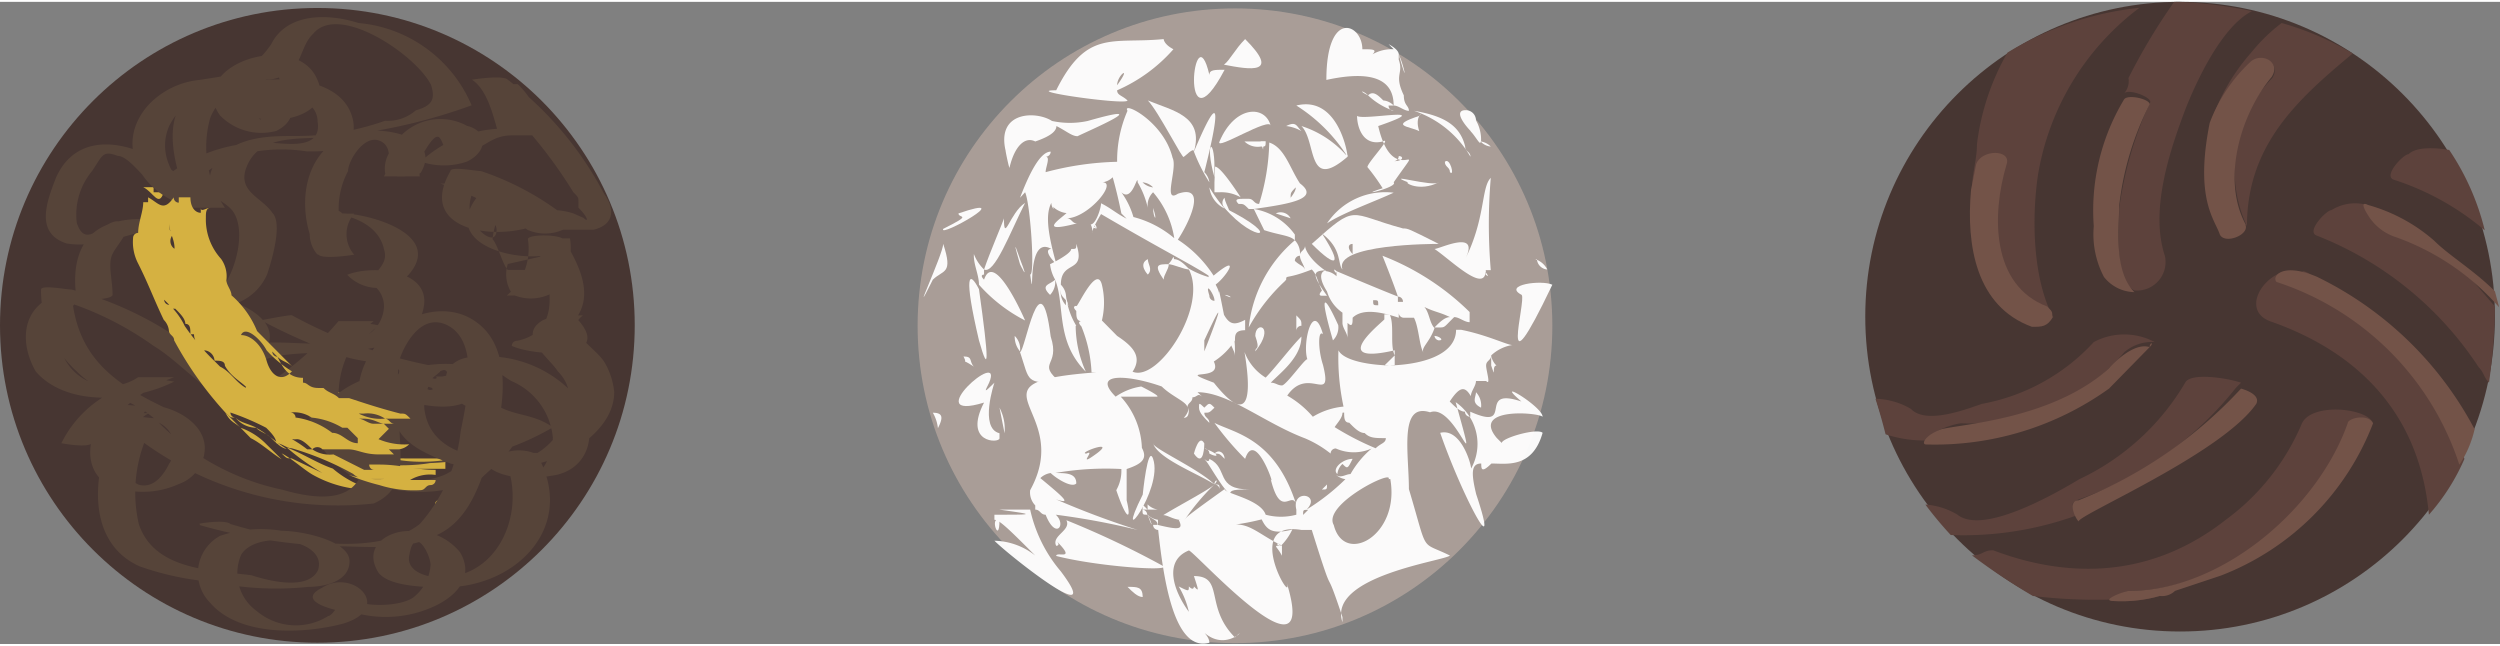 <?xml version="1.0"?>
<svg xmlns="http://www.w3.org/2000/svg" viewBox="0 0 118.16 30.35" width="120" height="31"><rect x="0" y="0" width="118.16" height="30.35" fill="#808080" stroke="none"/><defs><style>.cls-1{fill:#473632;}.cls-2{fill:#d5b141;}.cls-3{fill:#564439;}.cls-4{fill:#a99d97;}.cls-5{opacity:0.95;}.cls-6{fill:#fff;}.cls-7{fill:#5d423c;}.cls-8{fill:#735348;}</style></defs><title>selection_mit_alk</title><g id="Layer_2" data-name="Layer 2"><g id="typo"><g id="typo-2" data-name="typo"><circle class="cls-1" cx="15" cy="15.29" r="15"/><path class="cls-2" d="M7.74,9H7.26V8.76H6.77C7.26,9,7.5,9.73,7.74,9Z"/><path class="cls-2" d="M8.23,9.49V9.24H8Z"/><path class="cls-2" d="M20.56,23.76h.49v-.24c-.24,0-.49,0-.49.24h0Z"/><path class="cls-2" d="M21.05,23.28Z"/><path class="cls-2" d="M12.82,20.62c-.24-.25-.48-.25-.72-.49.48.24,1,.73,1.45,1C13.31,21.1,13.06,20.86,12.82,20.62Z"/><path class="cls-2" d="M10.65,19.41l.72.72c-.24-.24-.48-.24-.72-.72Z"/><path class="cls-2" d="M11.13,19.65a1.25,1.25,0,0,0,1,.48C11.61,19.89,11.37,19.89,11.13,19.65Z"/><path class="cls-2" d="M18.63,20.13h.24l.24-.24h-.72C18.39,20.13,18.39,20.13,18.63,20.13Z"/><path class="cls-2" d="M15.24,19.65c.24,0,.24.24.49.24-.25,0-.49-.24-1-.24v.24A.74.74,0,0,1,15.24,19.65Z"/><path class="cls-2" d="M17.42,22.07h3.63v-.49H19.11c-1,0-1.45-.24-1.93-.24a3.06,3.06,0,0,1-1.45-.24A6.37,6.37,0,0,0,17.42,22.07Z"/><path class="cls-2" d="M11.37,20.13l.48.49c.49.24,1,.72,1.46,1l-.73-.72A3.14,3.14,0,0,0,11.37,20.13Z"/><path class="cls-2" d="M13.79,21.58c-.24,0-.24,0-.48-.24.48.24,1,.73,1.45,1a5.54,5.54,0,0,0,2.66.72h.24a4.75,4.75,0,0,1-1.93-1c-.73-.25-1.46-.73-2.18-1h0a10.91,10.91,0,0,0,1.69,1.21Z"/><polygon class="cls-2" points="17.18 22.07 17.42 22.07 17.42 22.31 17.42 22.07 17.18 22.07"/><path class="cls-2" d="M16.69,20.37h0c-.24,0-.24,0-.24-.24-.24,0-.48,0-.48-.24C16,20.37,16.45,20.37,16.69,20.37Z"/><path class="cls-2" d="M14.27,17.71a4.79,4.79,0,0,0,1.94,1h.24c-.48-.24-.72-.48-1.21-.73H15c-.48-.24-.73-.48-1.21-.72.24.24.48.24.48.48Z"/><path class="cls-3" d="M9.44,24.73a26.43,26.43,0,0,0,6.29,1c1.69,0,3.38.24,4.83-.49,1.7-.72,2.18-2.66,2.67-4.11s1-4.11-.25-5.57c-1.93-2.17-5.56-.24-6,2.42,0,1.21.24,2.42.24,3.39,0,2.42-2.18,2.18-3.87,1.69a11.6,11.6,0,0,1-6.05-3.38c-.24,0-1.7-.24-1.7,0-1.21,2.17-1.69,5.8,1,7a13.63,13.63,0,0,0,3.39.73,14.83,14.83,0,0,0,4.6.24c.72,0,1.93-.24,1.93-1.21S14.27,25,13.31,25a6,6,0,0,0-2.91.24,2,2,0,0,0-.48,3.15c1.45,1.69,4.6,1.45,6.29,1,2.42-.72.48-2.66-1-1.69-1.45.73,1.21,1.21,1.7,1.21a5.47,5.47,0,0,0,3.38-.24c1.21-.48,2.18-1.45,1.45-2.66a2.79,2.79,0,0,0-2.42-1c-1,0-2.17.73-1.45,1.94.49.72,2.42.72,3.15.72,3.39,0,6.29-2.9,4.35-6.29a2.07,2.07,0,0,0-1.69,0c-.24,0-.48.24-.73.48h0c.73.73,2.18.73,3.39.49,1.94-.49,1.94-2.9.48-4.11a5.63,5.63,0,0,0-4.35-1.46c-1.69,0-1.94,1.7-.24,2.42.72.49,2.66.25,1.45,1.46-1.45,1.2-4.84,1.45-6.29.48-1-.73-.48-2.18.48-2.9,1.21-.73,4.12.24,4.84,1.69.49,1-.72,1.93-1.69,2.42a3.5,3.5,0,0,1-4.36-1.45,4.48,4.48,0,0,1,1-5.81H16a15.61,15.61,0,0,1-3.63,3.15c-.49.24-.24.24-1,0-.48-.25-1-1-1.45-1.21A16.74,16.74,0,0,0,3.39,13.6c-.24,0-1.45-.24-1.45,0a5.15,5.15,0,0,0,1.69,3.87c1.21,1.21,2.66,1.21,3.87,2.42A1.29,1.29,0,0,1,8,21.82c-.24.49-.72,1.21-1.45,1-1.45-.72-.48-2.9.49-3.38H5.32a3.53,3.53,0,0,1-2.17,1.45H4.6a6.7,6.7,0,0,1,3.63-3.15H6.53A2.4,2.4,0,0,1,2.9,16.5a1.11,1.11,0,0,1,0-1.21c.25-.48.73-1.45,1.21-1.21,0,0,1.21,0,1.21-.24,0-.72-.24-1.45,0-1.93s1-1.21.49-1.46c-.73-.48-1.7,1.46-2.18,0A3.21,3.21,0,0,1,4.35,8c.49-.72.49-1,1.21-.72.49,0,1.21,1,1.7,1.45A2.07,2.07,0,0,0,9,8.76,5.06,5.06,0,0,1,12.1,7.07a7.86,7.86,0,0,1,2.42,0c1,0,2.42,0,2.17-1.45-.48-2.42-4.59-2.18-6-1.46h0C10.89,6.34,16,5.86,15,3.68,14,1.26,8.71,3,10.4,5.37a2.73,2.73,0,0,0,2.66.73c1.46-.73.49-2.18-.72-2.42a4.89,4.89,0,0,0-3.15.48C7.5,5.37,8.23,7.79,9,9.73H10.4C8.71,9.24,7.26,7.55,8,5.86c1-1.94,2.91-1.7,4.6-2.18a1.86,1.86,0,0,0,1.21-.48c.48-.49.48-1.21,1-1.7,1.21-1.45,4.84,1,5.56,2.42.24.73,0,1-.72,1.21a2,2,0,0,1-1.45.49A12.46,12.46,0,0,1,14,6.34c-1.21,0-2.66,0-3.63,1a1.84,1.84,0,0,0-.48,1.21c0,.72.48.72,1,1.21,1.21,1.21-.49,5.32-1.7,4.11l-1,.24c1.21.24,3.87,1.21,2.42,2.91a3.83,3.83,0,0,0,1.69,0c1.69-1,7.26.48,7.74-2.67.24-1.69-2.42-1.93-3.63-1.45h0a2,2,0,0,0,2.9,0c1.7-1.93-1.93-2.9-3.14-2.9C16,9.73,15,9.73,15,10a1.48,1.48,0,0,0,0,1.94h1.69A3.77,3.77,0,0,1,16.45,8c0-.48.73-1.69,1.45-1.45s.49,1.21.25,1.7h1.69a1.81,1.81,0,0,1,.24-1.21c.73-1.21.73-.49,1,0v.24c.48.24.72.24,1.21-.24.72-.25,1-.73,1.93-.73h1.46a4,4,0,0,0-1.21-2.42h-1.7A22.2,22.2,0,0,1,27.1,9c.24.24.24.24.24.49v.24c.48.48.48.72.24.48L27.1,10c-.73-.24-1.7-.24-1.94.24h1.69A13.43,13.43,0,0,0,22.74,8c-.24,0-1.45-.24-1.45,0-1.69,2.91,2.42,3.39,4.36,2.42h0A2.21,2.21,0,0,0,24.19,9C24,9,23,8.76,22.74,9c-2.18,2.42,1.7,3.39,3.39,2.91L24,12.39a1.61,1.61,0,0,0,.24,1.45,2.1,2.1,0,0,0,1.7,0,2.86,2.86,0,0,0,1-2.66H25.16c.73,1.45,1.69,4.35-.72,4.84a.24.24,0,0,0-.25.24c1,.48,4.84.73,3.15-1.21a2.07,2.07,0,0,0-1.69,0c-1.21.73.24,1.69.72,2.42,1.21,1.21.24,3.15-1,3.87-1.45.48-5.08.48-5.32-2.18,0-.48.24-1.45.73-1.69s.24.24.72.48c0,.25,0,.49.24.25.25,0,.25-.25,0-.49H20.56c.25,0,0,1-.48.49-.24,0,.48-.49.73-.73l-.25-.24a23,23,0,0,1-6.77-2.42c-.24,0-1.45.24-1.45.24a26,26,0,0,0,3.87,1.69c.73.25,1.45.25,2.18.49.24.24.48,0,.48.24s-.72.73-.72,1h0c1,.48,3.62,1.21,4.35,0,.48-1-1.69-1-2.18-.49h0c.24,1.21,2.66,1.21,3.15.25h0C23,17,21.05,17,19.84,17.23a2.12,2.12,0,0,0-1.21,2.42h0c.24,1.21,1.45,1.69,2.66,2.17a8.62,8.62,0,0,0,5.56-.48c1.21-.72,2.18-1.69,2.18-2.9A3.41,3.41,0,0,0,28.55,17c-.49-.73-1.94-1.46-1-2.18H25.89c.48.72,0,1,.24,1s1-.49,1-.73c1-1.21.24-2.66-.49-3.87-.24-.24-1.69-.24-1.69,0a2.87,2.87,0,0,1-1,2.66h1.7c-.49-.48-.49-.72-.25-1.21H24c-.24-.24-.48-1.21-.72-1.45a3.45,3.45,0,0,1,.48-1.45H22.26c.24,0,1.21.48,1.21,1,0,.72-.73.24-1-.25-.48-.72-.24-1.21,0-1.93H20.81a13.33,13.33,0,0,1,4.11,2.18,2.07,2.07,0,0,0,1.69,0h1.45c1-.25,1-1,.49-1.7A16.31,16.31,0,0,0,24,3.68c-.24-.24-1.69,0-1.69,0,.72.48,1,1.69,1.21,2.42h1.45a5.81,5.81,0,0,0-5.08,1.45h0a3.37,3.37,0,0,0,2.18,0c1-.48,1-1.45,0-1.69a2.61,2.61,0,0,0-3.63,1.21,1.44,1.44,0,0,0-.24,1c0,.25,1.45.25,1.69,0,1-1.69-1.69-2.17-2.9-1.93-2.67.48-3.15,3.63-1.94,5.81.24.24,1.69,0,1.69,0a1.48,1.48,0,0,1,0-1.94H15.48c1,0,2.42.48,2.67,1.69.24.73-.49,1-.49,1.46-.24,0-.24,0,0,.24a1.25,1.25,0,0,1,.49,1,1.66,1.66,0,0,1-1,1.46c-1,.48-2.91.24-4.12.24a4.09,4.09,0,0,0-2.41.72h1.69C14,14.81,10.4,13.84,9,13.6c-.24,0-1.21,0-1.21.24a3.55,3.55,0,0,0,3.15.48,2.54,2.54,0,0,0,1.69-1.45c.24-.72.73-2.42.24-2.9-.48-.73-1.69-1-1.21-2.18C12.34,6.1,14.52,6.58,16,6.34a26.23,26.23,0,0,0,6.29-1.45h0A6.42,6.42,0,0,0,16.94,1C15.48.53,13.55.53,12.82,2c-1,1.45-1.93,1.45-3.38,1.69A3.82,3.82,0,0,0,7,4.89c-1.7,1.93-.25,4.35,2.17,4.84h1.46a5.1,5.1,0,0,1-.73-4.11c.24-1,1.93-2.42,2.42-.49.24,1-.49,0-.49-.48s.25-1.94.73-1.7c.73,0,1.21,2.18.24,2.42-.24-.24-.48-.48-.48-.72.72-.49,1.21-.49,1.69,0a1,1,0,0,1,1,1c.24,1.45-1.69,1-2.42,1A7.52,7.52,0,0,0,7.26,8.76H9C7.26,6.82,3.87,5.62,2.66,8.28c-.48,1.21-1,2.66.49,3.14,1.45.24,2.9-.48,4.35-.72a.24.24,0,0,0,.24-.25,4.16,4.16,0,0,0-2.42,0c-1.69.49-1.93,2.18-1.69,3.63l1.21-.24c-1,0-1.94-.24-2.66.24C1,14.81,1,16.26,1.69,17.47c1.46,1.69,4.6,1.45,6.54.48,0,0-1.21-.24-1.46,0A5.38,5.38,0,0,0,2.9,20.86s1.21.24,1.45,0A4,4,0,0,0,7,19.16s-1.46-.24-1.7,0c-1.21,1-1.45,2.91-.24,3.63a4.09,4.09,0,0,0,3.39,0A1.83,1.83,0,0,0,9.68,21.1c0-1-1-1.69-1.94-1.94C5.32,18,3.63,16.74,3.39,13.84H1.94a15.13,15.13,0,0,1,5.32,2.42c1.21.73,2.42,2.18,3.63,2.66,2.66.73,5.08-1.93,7-3.63a3.84,3.84,0,0,0-1.69,0A4.32,4.32,0,0,0,18.39,23a6.73,6.73,0,0,0,4.35-.48c.49-.48,1.45-1.21,1.7-1.93,0-1-1-1.46-1.7-1.94a8.31,8.31,0,0,0-4.84-1c-1.45.24-3.63,1.7-2.42,3.15,1,1.21,3.63,1.21,4.84,1a12.38,12.38,0,0,0,5.81-1.69h0c-1-.72-1.94-.48-2.9-1.21a2,2,0,0,1-.73-1.21c.24-1,1.21,0,1.69.24a3.23,3.23,0,0,1,1.94,2.67,2.64,2.64,0,0,1-.48,1.45c-1,.72-1-.25-.25-.73H23.71c1.21,2.18.24,5.32-2.18,5.81-.72.24-2.42,0-2.18-1,.25-1.45,1,0,1,.48a2.11,2.11,0,0,1-.72,1.46c-.73.72-3.87.48-2.66-.25H16c.48,0-.24,1.21-.49,1.21a2.87,2.87,0,0,1-3.38-.24,2.2,2.2,0,0,1-.73-2.66c.73-1.21,4.11-.73,3.63.73-.48,1-2.42.48-3.15.24-1.93-.24-4.59-.24-5.32-2.42a6.7,6.7,0,0,1,.73-4.84H5.56a15.64,15.64,0,0,0,12.1,3.87c1.69-.73,1.21-2.42,1.21-3.87a11.73,11.73,0,0,1,0-2.9c.24-.73,1-2.18,2.18-1.7,1.69.73,1,3.63.72,5.08a7.88,7.88,0,0,1-1.93,4.36c-2.18,1.69-6.53.72-8.95,0-.24-.24-1.7,0-1.45,0Z"/><path class="cls-2" d="M18.15,22.55h-.73a.91.91,0,0,1-.73-.24,14.07,14.07,0,0,0-2.9-1.21c-.24,0-.48-.24-.73-.24,0-.24-.24-.49-.48-.73a11.88,11.88,0,0,0-1.69-.72.24.24,0,0,0,.24.24c-.24,0-.24,0-.48-.24A16.93,16.93,0,0,1,8.23,16c0-.24-.25-.24-.25-.49a.84.84,0,0,0-.24-.48h0c-.48-1-.72-1.69-1.21-2.66a2.2,2.2,0,0,1-.24-1.21.24.24,0,0,1,.24-.24c0-.49.24-1,.24-1.45H7V9.24c.48.25.72.73,1.21,0h0a.24.24,0,0,0,.24.25V9.24H9c0,.49.24.73.49.73V9.73h0c0,.24.24,0,.48,0-.24,0-.24.24-.24.48a2.77,2.77,0,0,0,.72,1.94h0a1.41,1.41,0,0,1,.25,1h0c0,.24.24.48.24.72a4.47,4.47,0,0,1,1.21,1.69l1.69,1.7c-.24-.24-.48-.24-.73-.49l-.24-.24a.24.24,0,0,0,.24.24c.25.49.49,1,1.21,1V18c.25,0,.25.25.73.25h.24c.24.24.49.24.73.48h.48c.73.24,1.45.48,2.42.73.24,0,.24,0,.48.24h-1.2a1.48,1.48,0,0,0-1-.24h-.24a2.18,2.18,0,0,0,1.21.24c.24,0,.24.24.48.24h-.48c-.25,0-.49-.24-1-.24h-.24c.24,0,.48.24.72.24h.49l.24.24h0l-.49.49a3.1,3.1,0,0,0,1.45.24.84.84,0,0,1-.48.24h-.48l.24.24H17.9c-.72,0-1-.24-1.45-.24H15.24a.33.33,0,0,0-.48,0h0c-.24-.24-.49-.48-.73-.48a.86.86,0,0,1-.72-.25.24.24,0,0,1-.25-.24l.25.24h0a6,6,0,0,1,1.21.73h.24a1.46,1.46,0,0,0,1,.24l1.45.73h.48a.24.24,0,0,1-.24-.25h.48c1,0,1.7.25,2.66.25v.24a1.84,1.84,0,0,0-1.21.24h1.21a.24.24,0,0,1-.24.24c-.24,0-.24.24-.48.24a5.39,5.39,0,0,1-1.94-.24,9.8,9.8,0,0,1-1.45-.48A4.79,4.79,0,0,0,18.15,22.55ZM8,10.45Zm.25,1.21c0-.48-.25-.72-.25-1.21H8c0,.25,0,.49.25.49A.44.44,0,0,0,8.23,11.66Zm3.38,6.54c-.24-.25-.72-.49-1-1,0-.24-.25-.24-.49-.24a.52.52,0,0,0-.48-.49v.24c0-.48-.49-.48-.49-1H9c0-.25,0-.49-.24-.49,0-.24-.24-.48-.48-.72A.24.24,0,0,1,8,14.32l-.24-.24h0a.24.24,0,0,0,.24.24,3.35,3.35,0,0,1,.73,1A10.67,10.67,0,0,0,10.16,17l.24.24c.49.24.73.72,1.21,1Zm2.18-.73a5.33,5.33,0,0,1-1.21-1c-.24-.48-1-1.21-1.21-.72.48,0,1,.48,1.21,1.21S13.31,18,13.79,17.47Zm2.9,1.69c-.24,0-.24,0-.48-.24.24.24.24.24.48.24ZM14,19.65a3.66,3.66,0,0,1,1.7.72c.48,0,.72.49,1.21.49v-.24h0l-.25-.25h0l-.24-.24h-.24a3.45,3.45,0,0,0-1.45-.48,1.47,1.47,0,0,0-1-.24.24.24,0,0,1,.24.24Z"/></g><g id="Ebene_2" data-name="Ebene 2"><g id="typo-3" data-name="typo"><circle class="cls-4" cx="58.37" cy="15.31" r="15"/></g></g><g class="cls-5"><path class="cls-6" d="M50.87,6.35Z"/><path class="cls-6" d="M48.21,16.52a.87.87,0,0,0-.25-.73A1.07,1.07,0,0,0,48.21,16.52Z"/><path class="cls-6" d="M50.14,18c-1.21-1,0-.73-.48-2.18-.49-3.87-1.21.73-1.45.73C48.69,18,48.45,18,50.14,18Z"/><path class="cls-6" d="M47.48,20.39a2.18,2.18,0,0,0-.24-1.21Z"/><path class="cls-6" d="M63.45,21.84h0c.24.24.24.24.48-.24-.48,0-1,.48-.72.72h0A.74.74,0,0,1,63.45,21.84Z"/><path class="cls-6" d="M63.21,22.56Z"/><path class="cls-6" d="M62.72,22.81l-.24.24C62.72,23.05,62.72,23.05,62.72,22.81Z"/><path class="cls-6" d="M53.29,27.65c.24.24.48.48.72.48C54,27.65,53.77,27.65,53.29,27.65Z"/><path class="cls-6" d="M46.51,18.94c-1,1.93.73,1.93.73,1.69v-.24C46.27,20.15,47,18,47,18c-.49.48-.49.48-.25,0C47.48,16.27,43.37,19.9,46.51,18.94Z"/><path class="cls-6" d="M65.87,4.9c.24,0,.48.25.72.25,0-.25-.24-.25-.24-.73-.48-1,0-1-.24-1.69V2.48c.24.49.48,1.7,0,0,0-.24-.48-.48-.48-.48l.24.24a1.84,1.84,0,0,0-1,.24c.24-.24,0-.24-.48-.24,0-1.21-1.7-1.93-1.7,1.45C64.9,3.21,65.87,3.69,65.87,4.9ZM64.42,2.73Z"/><path class="cls-6" d="M63.45,12.65C63,11.44,67.8,11.44,68,11.44c-1.45-.73-1.45-.73-1.69-.73C63.69,10,64.17,9.5,62,11.44c1.21,1.21,1.45,1,.48-.49C63.45,11.68,63.21,12.4,63.45,12.65Zm.48-1.21v.48C63.69,11.68,63.69,11.44,63.93,11.44Z"/><path class="cls-6" d="M69.25,12.16c.73-1.45-1.21-.48-1.45-.48.73.48,2.42,2.17,2.42,1h.24a26,26,0,0,1,0-4.36C70,8.77,70.22,10.23,69.25,12.16Zm-.72-.48Z"/><path class="cls-6" d="M70.46,12.65Z"/><path class="cls-6" d="M70.22,12.89h0c0-.24,0-.24-.24-.24C70.22,12.65,70.46,13.13,70.22,12.89Z"/><path class="cls-6" d="M68.29,12.65Z"/><path class="cls-6" d="M70.22,12.65Z"/><path class="cls-6" d="M45.06,18Z"/><path class="cls-6" d="M50.87,15.31a3.51,3.51,0,0,1-.49-1.46h0a.84.84,0,0,0-.24-.48c0-1.21,1.21-.48.73-1.93,0,.24,0,.24-.24.24,0,.24-1,.72-1,.72h0a1.87,1.87,0,0,0,.24.73c-.24.24-.73.24-.24.72a.88.88,0,0,0,.24-.72c.48,1.21,0,2.9,1.45,4.35a5.37,5.37,0,0,1-.48-2.17Zm-.73-1.7c0,.24,0,.24.24.49v.24A.9.9,0,0,1,50.14,13.61Z"/><path class="cls-6" d="M50.38,14.1h0C50.63,14.82,50.38,13.85,50.38,14.1Z"/><path class="cls-6" d="M56.43,7.08c.49-1.69-1-1.93-2.18-2.42.49.49,1.7,2.9,1.7,2.66C56,7.32,56.43,6.84,56.43,7.08Z"/><path class="cls-6" d="M56.92,21.11a.24.24,0,0,1,.24.24C57.64,21.6,57.64,21.35,56.92,21.11Z"/><path class="cls-6" d="M58.13,23.05Z"/><path class="cls-6" d="M57.16,21.35Z"/><path class="cls-6" d="M56,24.5Z"/><path class="cls-6" d="M57.4,22.81a.24.24,0,0,1,.24.24c0-.24,0-.24-.24-.24,0-.25.24-.25,0,0h0c-.73-.73-2.9-1.7-2.9-1.94.24.73,2.17,1.45,2.9,1.94-.24.24-1.69,1-2.42,1.45.24,0,.48.24,1,.24A10.57,10.57,0,0,1,57.4,22.81Z"/><path class="cls-6" d="M59.09,23.05c-1.69,0-1-1-1.93-1.45,0,0,0,.24-.24,0,.24.24.72,1.21,1.21,1.69C58.13,23.05,58.37,23.05,59.09,23.05Z"/><path class="cls-6" d="M60.79,5.87a1.86,1.86,0,0,1,.72.24C61.27,5.87,61.27,5.63,60.79,5.87Z"/><path class="cls-6" d="M63.69,7.32c0-.24-.24,0,0,0a4.76,4.76,0,0,0-2.18-1.45C62.24,6.6,61.75,9,63.69,7.32Z"/><path class="cls-6" d="M44.58,11.44c0,.48-1.7,4.11-.49,1.69C44.58,12.65,45.06,12.89,44.58,11.44Z"/><path class="cls-6" d="M47.24,24c1.69.24,1.69.24-.24.24v.24c.24,0,.72.48,1.93,1.69A3.22,3.22,0,0,0,47,25.47c.72.72,5.32,4.35,3.14,1.45A6.73,6.73,0,0,1,48.69,24Z"/><path class="cls-6" d="M47.24,24.5c-.49-.24,0,1.21,0,0Z"/><path class="cls-6" d="M44.33,20.15c.25-.49.25-.73-.24-.73A1.87,1.87,0,0,1,44.33,20.15Z"/><path class="cls-6" d="M45.54,16.76c.25.48-.24,0,.49.48C45.79,17,46,16.76,45.54,16.76Z"/><path class="cls-6" d="M55,26.68a42.64,42.64,0,0,0-4.6-2.18c.25.48-.72.73-.48,1.21,0,0,.24,0,0-.24h0c1,1,0,.48,0,.72C51.83,26.68,55.22,26.92,55,26.68Z"/><path class="cls-6" d="M57.4,19.18c-.24-.24-.24-.24-.48,0-.25-.24-.25-.24-.25,0h0c0,.24.25.48.49.72,0-.24-.24-.24-.24-.48C57.16,19.42,57.16,19.42,57.4,19.18Z"/><path class="cls-6" d="M71.92,13.85c.24.25-1.21,5.09,1.45-.48C72.88,13.13,71,13.37,71.92,13.85Z"/><path class="cls-6" d="M73.13,12.65c-.25-.49-.73-.49-.49-.49A.53.53,0,0,0,73.13,12.65Z"/><path class="cls-6" d="M68,8.53c-.24.24-2.66-.48-1.45,0C66.35,8.53,67.08,9,68,8.53Z"/><path class="cls-6" d="M57.88,3.21c-.48,0-.72,0-.72.24h0C56.43.31,55.71,7.32,57.88,3.21Z"/><path class="cls-6" d="M58.85,1.76c-.48.48-.72,1-1,1.21C59.09,3.21,60.54,3.45,58.85,1.76Z"/><path class="cls-6" d="M54.5,9.74c0,.49.24.73,0,0Z"/><path class="cls-6" d="M54.25,9.74Z"/><path class="cls-6" d="M65.87,8.53c1.69-2.42,0,.49-.73-2.66,2.9-1-.72-.24-1-.48,0,.48.25,1.45,1.21,1.21.49-.25-.72,1-.72,1.21a9.57,9.57,0,0,1,.72,1C63.93,9.26,66.11,8.77,65.87,8.53Zm0-1a.24.24,0,0,0,.24-.24c.24,0,.24.24-.24.24Z"/><path class="cls-6" d="M64.42,5.15Z"/><path class="cls-6" d="M47.72,7.81c.24-1,.73-1.46,1.21-1.21.73-.25,1-.49,1-.73.48.24.73.48,1,.48.48-.24,3.87-1.69.48-.72a4,4,0,0,1-1.69,0c-.73-.48-2.66-.48-2.18,1.45C47.48,6.84,47.72,8.05,47.72,7.81Z"/><path class="cls-6" d="M60.79,13.13h0c0-.24,0,0,1.21-.48h0c.24.24.24.48.48,1,0,0-.24.24,0,.24h.24c-.72-1-.72-1.2,0-1.2-.24,0-.48.24,0,1a1.86,1.86,0,0,0,.73,1v.48c0,.25.24.49.24.73v-.73c.24.25.24,0,.24-.24.49-.48,1.45-.24,2.18,0v-.24h0a.24.24,0,0,0,.24.24h.48c.25.49.25,1.45.49,1.7-.24-.25.24-.49.48-1.21-.24-.25-.24-.73-.48-1,.48.24.72.24,1.21.48-.24,0-.49.24-.73.49H68v0c.25,0,.25,0,.49-.25l.24-.24c.24,0,.48.24.73.24v-.48a12.05,12.05,0,0,0-4.12-2.66s.49,1.21.73,1.93a.24.24,0,0,1,.24.25h-.24v-.25c-1.21-.48-2.42-1-2.9-1.2h0c0,.24-.25-.25,0,0h0v.24a.88.88,0,0,0-.49-.24c-.72-.49-1-1-1-1.21,0,.24-.24.24-.24.48s.24.48.24.73c0-.25-.24-.25-.48-.49a.24.24,0,0,1,.24-.24.91.91,0,0,0-.24-.73h0V11h0a3,3,0,0,0-1.94-1.21c1.7-.24,3.15-.48,2.18-1.21-.48-.72-.72-1.69-1.45-1.93a10.46,10.46,0,0,1-.48,2.9c-.25,0-.25-.24-.49-.24h-.24c-.24,0-.48,0-.24.24.24,0,.24,0,.48.24h.24l.49,1c.72.24,1.21.24,1.45.48a6.26,6.26,0,0,0-2.18,4.12,8.68,8.68,0,0,1,1.7-2.18Zm4.35,1.21c-.24,0-.24,0-.24-.24C65.14,14.1,65.14,14.1,65.14,14.34ZM61,9.26c0-.24,0-.24.24-.49C61.27,9,60.79,9.5,61,9.26Z"/><path class="cls-6" d="M53.29,4.66c-.25-.24-.49-.24-.49-.48a7.55,7.55,0,0,0,2.66-1.94h0C55,2,55,1.76,55,1.76c-2.42.24-3.63-.49-5.08,2.42C48.21,4.18,53.29,4.9,53.29,4.66Zm-.49-.72c0-.49.73-1,0,0Z"/><path class="cls-6" d="M55,1.76h0Z"/><path class="cls-6" d="M61,10.23A.53.53,0,0,0,60.3,10Z"/><path class="cls-6" d="M59.82,6.6h-.24C59.82,7.32,59.58,6.84,59.82,6.6Z"/><path class="cls-6" d="M59.58,6.84h0c.24,0,.24,0,.24-.24h-1A.89.89,0,0,0,59.58,6.84Z"/><path class="cls-6" d="M67.8,15.79A.24.24,0,0,0,68,16C68.29,16,68,15.79,67.8,15.79Z"/><path class="cls-6" d="M54.25,12.16c-.48.24,0,.73,0,.73C54.5,12.65,54.25,12.4,54.25,12.16Z"/><path class="cls-6" d="M57.88,9.74h0C59.33,11.44,60.79,11.19,57.88,9.74Z"/><path class="cls-6" d="M56.43,7.08a8.08,8.08,0,0,0,.73,1.45.84.84,0,0,0-.24-.48S58.37,2.48,56.43,7.08Z"/><path class="cls-6" d="M57.16,8.77a1.28,1.28,0,0,0,.72,1A8.39,8.39,0,0,1,57.16,8.77Z"/><path class="cls-6" d="M57.88,13.85c.49.25.25,0,0,0Z"/><path class="cls-6" d="M53,10Z"/><path class="cls-6" d="M45.3,10c0,.25.73,0-.72.73C44.33,11.19,48.21,9,45.3,10Z"/><path class="cls-6" d="M48.21,12.4s.48,1,0-.24C48.21,12.16,47.72,10.71,48.21,12.4Z"/><path class="cls-6" d="M59.33,15.79h0c.25.73,0,.48,0,.73C60.3,15.31,59.33,15.06,59.33,15.79Z"/><path class="cls-6" d="M61.27,14.82v.73a.24.24,0,0,1,.24-.24C61.51,15.06,61.51,15.06,61.27,14.82Z"/><path class="cls-6" d="M61.27,4.9a7.75,7.75,0,0,1,2.42,2.42C63.69,7.08,63.21,4.42,61.27,4.9Z"/><path class="cls-6" d="M57.4,7.81c0-1.46-.48-1.21,0,.48Z"/><path class="cls-6" d="M57.88,9.26a.33.33,0,0,0,0,.48C58.37,10.23,57.88,9.5,57.88,9.26Z"/><path class="cls-6" d="M57.4,8.53h0V9h.24V9a1.84,1.84,0,0,1,1,.24c-.48-.73-1-1.45-1.21-1.45Z"/><path class="cls-6" d="M60.06,5.87c-.24-1-1.69-1-2.42.73C57.4,7.08,60.06,5.39,60.06,5.87Z"/><path class="cls-6" d="M60.06,22.56c.48,1.94,1,.49,1.21,1.21-1-3.14-2.9-3.38-3.87-3.87a14.06,14.06,0,0,0,1.45,1.7C59.33,20.15,60.3,23.05,60.06,22.56Z"/><path class="cls-6" d="M67.08,5.39c-1.45.48-.49.48,0,.72C66.83,5.39,67.32,5.15,67.08,5.39Z"/><path class="cls-6" d="M64.66,4.42h0c-.49-.24-.24-.24,0,0a3.32,3.32,0,0,0,1.21.73.24.24,0,0,1-.24-.25h.24a.76.76,0,0,0-.49-.24C65.14,4.42,64.9,4.18,64.66,4.42Z"/><path class="cls-6" d="M69.5,6.11c.24.24.48.73.48.49a.74.74,0,0,0,.48.24A.84.84,0,0,0,70,6.6a1.83,1.83,0,0,0-.24-1,.48.48,0,0,0-.49-.48c-.48,0-.24.48.25,1ZM70,5.87Z"/><path class="cls-6" d="M68.29,7.56c0,.25.24.25.24.49C68.77,8.29,68.53,7.32,68.29,7.56Z"/><path class="cls-6" d="M69.5,7.32c0-.24-.25-.24-.25-.48-.24-1-1-1.45-2.42-1.69A4.88,4.88,0,0,1,69.5,7.32Z"/><path class="cls-6" d="M54.5,21.6c-.25-.73-.49,1.69-.49,1.69C52.56,26.19,55,23.05,54.5,21.6Z"/><path class="cls-6" d="M52.32,22.56v0Z"/><path class="cls-6" d="M51.83,10.71c0-.24-.24-.24,0,0C51.59,10.47,51.59,10.71,51.83,10.71Z"/><path class="cls-6" d="M62.72,10.47c.73-.49,2.18-1,3.15-1.45A3.31,3.31,0,0,0,62.72,10.47Z"/><path class="cls-6" d="M58.13,16c0,.24.24.49.24.73C58.37,16,58.37,15.79,58.13,16Z"/><path class="cls-6" d="M61.75,11.19a3.15,3.15,0,0,0,.73-1A3.15,3.15,0,0,1,61.75,11.19Z"/><path class="cls-6" d="M53.53,17.48c.48-.72,0-1.21-.73-1.69h0l-.72-.73a3.61,3.61,0,0,0,0-1.69c-.25-1-1.21,1.21-1.21,1h0s-.24,0,0,.24c0,.24,0,.48.24.48,0,0-.24,0,0,.25a6.5,6.5,0,0,1,.48,2.17h.24c-6.53.49-1,1.7-3.14,5.57a.88.88,0,0,0,.24.72V24h0c.24,0,.24.24.49.24.48,1.21,1,.48.48,0a34.55,34.55,0,0,1,3.87.72,40.41,40.41,0,0,1-3.87-1.45c.73.24.48,0-.73-1a.88.88,0,0,1,.49-.24c.24.24,1,.73,1.21.49,0-.49-.49-.49-1-.49A13.9,13.9,0,0,1,53,22.08a1.86,1.86,0,0,1-.24,1c.49,1.45.73,1.45.49.48V22.08c.72-.24,1-.48.72-1a3.77,3.77,0,0,0-1-2.42h1.7c.24,0-.73-.48-.73-.48a2.88,2.88,0,0,0-1.21.48c-1.21-1.21.73-1,2.18-.48h0c.48.48,1.21.73,1.21,1,0-.24.24-.24.24-.49.24,0,.24-.24.49,0l-.25-.24c1.46,0,3.15,1.45,5.08,2.18a5.13,5.13,0,0,1,1.21.72.24.24,0,0,1,.25-.24,2.07,2.07,0,0,0,1.69,0,4.44,4.44,0,0,0-1,1.21c-.24,0-.48.24-.72,0h0a.84.84,0,0,0,.48.24A10.26,10.26,0,0,1,61.75,24c.73-.73-.72-1-.48,0v.24a2.79,2.79,0,0,1-1.45,0c-.24-.73-1.94-1-1.94-1.21-1,.72-1.69,1.21-1.93,1.45h-.24c.24.48,0,.48-1,.24,0-.24-.24-.24-.49-.48A.24.24,0,0,0,54,24h.73a.87.87,0,0,1-.49-.25V24c-.24-.25-.24-.25-.24,0h0c0,.24,0,.24.24.24.25.72.25.48,0,0a.88.88,0,0,0,.49.24h0v.24H54.5a.24.24,0,0,0,.24.24c.24,2.18.72,5.81,2.42,5.33,0-.25-.24-.49-.49-.73,1.21,1.45,2.42-.24,1.7.48-1.45-1.45-.49-2.9-1.94-2.9.24.73.24.73,0,.49,0,0,0,.24-.24,0,0,.24,0,.24-.48,0a4.05,4.05,0,0,1,.48,1.2c-.73-1-1.21-2.41,0-2.9.24,0,6.29,6.78,4.6,1.45.48,1.45-2.18-2.9.72-2.42H62c1.21,3.87.48,1.21,1.45,4.12v.24c-.73-2.18,4.84-2.9,5.08-3.15-1.45-.72-1,0-1.94-3.14h0c0-1.7-.48-4.11,1-3.63,1.21-.48,2.42,3.87,1.21-.48a2.4,2.4,0,0,1,.73,3.14c0-.24-.49-1.93-1.46-1.69,1,2.9,2.91,6.53,1.7,2.9-.24-1-.24-1.45.24-1.45,0,.24,0,.48.48,0,.73,0,1.94.24,2.42-1.45-.24-.24-1.93.24-1.93.48l-.24-.24c-1.21-1.45,1.93-1.21,2.17-1,0-.48-2.42-1.93-1-.72-2.18-.73-.25,1.45-2.42.48v.24a.24.24,0,0,1-.25-.24c-.24,0-.48-.24-.72-.48.48-.73.72-.73,1-.25,0-.24.24-.48.24-.72h.48c.24.24,0-.49,0-.73h0c0-.24.24-.24.24-.48v.48c.25.73,0,0,.25,0a.83.83,0,0,1-.25-.48,1.9,1.9,0,0,1,1-.49c-.24,0-1.21-.48-2.42-.72h-.24c0,1.21-1.69,1.69-3.39,1.69l.49-.48c-.24-.49,0-1.45-.24-1.94v0h-.25v.24c-.24.25-2.66,2.18.49,1.46v.72c-1.21,0-2.42-.24-2.66-.72a11,11,0,0,0,.24,2.66,3.41,3.41,0,0,0-1.45.48,4.64,4.64,0,0,0-1.21-1c1-1.45,2.17.49,1.69-1.45-.24-.72-.24-1.69,0-1.45-.48-1.69-1,.48-.73,1.21,0-.24-1,1.21-1.21,1.21S60.3,18,60.06,18c.48-.49,1.45-1.21,1.45-2.18-.48.48-1.21,1.45-1.69,1.94a2.43,2.43,0,0,1-1-1.21c.24,1.45.48,3.87-1.45,1.45-1.94-.73.48,0,0-1a3.3,3.3,0,0,0,1-1h0c0-.24,0-.48.48-.48v-.49c-.48.25-.72.25-1-.24h0c-.24-1.21-.24-1.21-.24-1,0-.24-.24-.48-.24-.72a4.09,4.09,0,0,1-1.21-.48C57.16,14.34,54.74,18,53.53,17.48Zm-1.7,3.87c-1,.73,0-.24-.48,0C50.87,21.35,52.8,20.63,51.83,21.35ZM56,18.94h0C56.19,18.69,56,18.69,56,18.94Zm-1,6Zm1-.24Zm4.59,1h0v.48c-.24-.48-.48-.48,0-.48-1-.48-1.45-1-2.17-1a11.13,11.13,0,0,0,1.21-.24c.24.48.48.73,1.45.48A2.77,2.77,0,0,1,60.54,25.71Zm1-1.45c0-.24,0-.24.24-.24Zm4.12-1.7c.48,2.67-2.18,4.12-2.67,2.18C62.48,23.77,65.87,22.08,65.63,22.56Zm-2.18-3.14c0,.24,0,.48.24.48.24.25.48.49.73.49.24.24.48.24,1,.24,0,.24-.24.24-.48.48a13.37,13.37,0,0,1-1.94-1C63.21,19.9,63.45,19.66,63.45,19.42ZM57.16,18h0Zm-.24-1.45V16C58.13,13.37,57.4,15.31,56.92,16.52Zm.48-2.42a.24.24,0,0,1-.24-.25C56.92,13.13,57.4,13.85,57.4,14.1Z"/><path class="cls-6" d="M55.22,12.4c.24,0,.73.25,1,.25-.24-.25-.48-.49-.73-.49C55.46,11.92,55.46,12.16,55.22,12.4Z"/><path class="cls-6" d="M55,13.13Z"/><path class="cls-6" d="M55,13.13c0-.24.24-.48.24-.73C54.74,12.4,54.5,12.4,55,13.13Z"/><path class="cls-6" d="M51.35,17.73h0C51.35,18,51.59,18,51.35,17.73Z"/><path class="cls-6" d="M56.19,19.18a.84.84,0,0,1-.24.48C56.19,19.66,56.19,19.42,56.19,19.18Z"/><path class="cls-6" d="M46.27,13.37a7.46,7.46,0,0,0,2.18,1.69S47,11.68,46.51,13.13c-.24-.24,0-.24,0-.24v-.24a2,2,0,0,1-.48-.73C46,12.4,46.27,12.89,46.27,13.37Z"/><path class="cls-6" d="M46.51,12.65c.49.24,1.21-1.7,1.94-3.15-.73.48-1,1.94-1,.73C47.48,10.23,46.75,11.92,46.51,12.65Z"/><path class="cls-6" d="M46.27,16c.48,1.7.48,1,0-2.42C45.79,12.65,45.54,12.89,46.27,16Z"/><path class="cls-6" d="M48.69,12.89c.24,1.69-.24-1.94,1-1.21-.24,0-.24.24.24.72h0c-.48-1.69-.48-2.42-.24-2.9,0,.24.24.48,0,0h0c0,.24.48.48.72.48-.24.25-1.45,1,.49.49-.24,0-.24-.24-.49-.24,1,0,2.42-1.7,1.7-1.7a.84.84,0,0,0,.48-.24S52.8,9,53,10l.25.25c-.49-.25-.73-.49-1.21-.73,0,.24-.25,1-.49,1,.24.48-.24.72.49-.49,2.9,1.7,4.35,2.42,5.08,2.91h0c0,.24.24.24.24.48.48-.24,1.45-1.69,0-.48a5.71,5.71,0,0,0-1.69-1.7c.48-.72,1.45-2.66,0-2.17h0c-.73.48,0-1.21-.25-1.7C55,5.63,53,4.66,53.29,5.15a5.89,5.89,0,0,0-.49,2.41,14.24,14.24,0,0,0-3.38.49c0-.24.24-.73,0-.73a.24.24,0,0,0,.24-.24c-.49,0-1,1-1.45,2.18L48.45,9C48.69,9.5,48.93,12.89,48.69,12.89ZM54.5,8.77A.84.84,0,0,1,54,8.53.78.78,0,0,1,54.5,8.77Zm-.73-.24a4.19,4.19,0,0,1,.48,1.21A.86.86,0,0,1,54.5,9a4.34,4.34,0,0,1,1,2.17,4.87,4.87,0,0,0-1.93-1A3.81,3.81,0,0,0,53,9C53.53,9.5,53.77,8.05,53.77,8.53Zm-1-.72v0Z"/><path class="cls-6" d="M57.88,21.6c0-.25-.24-.49-.48-.25C57.64,21.35,57.64,21.35,57.88,21.6Z"/><path class="cls-6" d="M56.92,20.87c-.25-.48-.49.48-.49.48C56.92,22.08,56.92,20.87,56.92,20.87Z"/><path class="cls-6" d="M69.5,15.06Z"/><path class="cls-6" d="M60.54,25.71c-.24-.24-.24,0,0,0Z"/><path class="cls-6" d="M60.06,25.71Z"/><path class="cls-6" d="M70,19.18a.9.9,0,0,0-.24-.73c0,.24-.24.49.24.73Z"/><path class="cls-6" d="M63,16h0a.86.86,0,0,0,.25-.72C62.72,14.1,62.24,13.37,63,16Z"/></g><g id="typo-4" data-name="typo"><circle class="cls-1" cx="103.04" cy="14.88" r="14.88"/><path class="cls-7" d="M117.92,14.4l-1.44-1.68-3.6-2.64-1-.48a2.11,2.11,0,0,0-1.68.24c-.24,0-1.2,1-.72,1.2a16.23,16.23,0,0,1,7.68,6.24c.24.24.24.48.48.72A28.62,28.62,0,0,0,117.92,14.4Z"/><path class="cls-7" d="M102.08,28.08a6.64,6.64,0,0,1-2.16.24c-.48,0,.48-.48.72-.48,4.32,0,8.88-3.6,10.32-7.68,0-.24,1-.48,1.2-.24-.24-.72-2.88-1-3.36,0a10.89,10.89,0,0,1-3.6,4.56c-3.36,2.64-7.2,2.88-11,1.44-.48,0-.48.24-1,.24a30,30,0,0,0,2.88,1.92A25.07,25.07,0,0,0,102.08,28.08Z"/><path class="cls-7" d="M98.24,24.24h0c-.24-.48-.48-.48,0-.72a16.36,16.36,0,0,0,7.44-5.28l.24-.24c-.72-.24-2.4-.48-2.64,0a11.46,11.46,0,0,1-5,4.56c-1.2.72-4.56,2.64-5.76,1.68A3.41,3.41,0,0,0,91,23.76a17.68,17.68,0,0,0,1.2,1.44A15.76,15.76,0,0,0,98.24,24.24Z"/><path class="cls-7" d="M92,20.64h-.48c-1,0,.72-.72,1.2-.72a9.55,9.55,0,0,0,7.68-3.36,2,2,0,0,1,1.44-.48,3.06,3.06,0,0,0-2.88,0A9.48,9.48,0,0,1,93.68,19c-.72.24-2.64,1-3.36.24a3.47,3.47,0,0,0-1.68-.48c.24.72.48,1.68.48,1.68A5.91,5.91,0,0,0,92,20.64Z"/><path class="cls-7" d="M93.2,8.88a10.39,10.39,0,0,1,.24-1.2c.24-.48,1.44-.72,1.2,0-.48,2.4-1,6,1.68,7,.24,0,.72,0,.72.24h0c-1-1.92-1-4.8-.72-6.72a12.41,12.41,0,0,1,4.8-7.92A14.93,14.93,0,0,0,94.88,2.4a11.47,11.47,0,0,0-1.44,4.32C93.44,7.44,93.2,8.16,93.2,8.88Z"/><path class="cls-7" d="M100.4,4.32c.24-.24,1.44.24,1.2.48a17.46,17.46,0,0,0-1.44,5c0,1-.24,3.36.72,3.84h0A1.35,1.35,0,0,0,102.32,12c-.72-2.16.24-5,1-7,.48-1.2,1.68-3.84,3.12-4.56A21.1,21.1,0,0,0,103,0h-.24a28.57,28.57,0,0,0-2.16,3.6A.88.88,0,0,1,100.4,4.32Z"/><path class="cls-7" d="M106.4,2.4a9.42,9.42,0,0,0-1.92,3.36,7.6,7.6,0,0,1,1.92-2.88c.48-.48,1.44,0,1,.72a6.24,6.24,0,0,0-1.2,7c0-3.84,2.4-6,5-8.16A14.18,14.18,0,0,0,107.84,1,8.15,8.15,0,0,0,106.4,2.4Z"/><path class="cls-7" d="M107.84,13.2c-.24,0-.24-.24.24-.48-1.2.24-2.16,1.92-.72,2.4,4.08,1.44,7,4.32,7.44,9.12a9.91,9.91,0,0,0,1.68-2.64C114.8,17.52,110.72,13.92,107.84,13.2Z"/><path class="cls-7" d="M108.8,12.72h0a.84.84,0,0,0,.48.24A.84.84,0,0,0,108.8,12.72Z"/><path class="cls-7" d="M113.84,7.2c-.24,0-1.2,1-.72,1.2a12.59,12.59,0,0,1,4.32,2.4A11.78,11.78,0,0,0,115.76,7S114.32,6.72,113.84,7.2Z"/><path class="cls-8" d="M112.16,19.92h0c-.24-.48-1.2-.24-1.2,0-1.44,4.08-6,7.92-10.32,7.92-.24,0-1.44.48-.72.48a6.64,6.64,0,0,0,2.16-.24.88.88,0,0,0,.72-.24h0l2.16-.72a12.52,12.52,0,0,0,7.2-7.2Z"/><path class="cls-8" d="M106.64,19c.24-.48-.72-.72-.72-.72a21.05,21.05,0,0,1-7.68,5.28c-.48,0-.24.72,0,1C98.24,24.24,105,21.36,106.64,19Z"/><path class="cls-8" d="M101.6,16.32h0c.24-.24,0-.24,0,0h0c-.72-.24-1.68.72-1.92,1-2.64,2.4-7,2.64-7.92,2.88-.72.24-1,.72-.72.72a14.13,14.13,0,0,0,8.64-2.64Z"/><path class="cls-8" d="M97,14.88c0-.24,0-.24-.24-.48-2.64-1-2.64-4.32-1.92-6.72.24-.72-1.2-.72-1.44,0l-.24,1.2c-.24,2.64.24,5.52,2.88,6.48.48,0,.72,0,1-.48"/><path class="cls-8" d="M99.44,13a1.87,1.87,0,0,0,1.44.72h0c-1-1-.72-3.12-.72-4.08a14.09,14.09,0,0,1,1.44-4.8c0-.24-1-.48-1.2-.24h0a10.16,10.16,0,0,0-1.44,6,4.33,4.33,0,0,0,.48,2.4Z"/><path class="cls-8" d="M106.16,10.56c-1.2-2.16-.24-5.28,1.2-7,.48-.72-.48-1.2-1-.72a7.6,7.6,0,0,0-1.92,2.88c-.72,3.6.24,4.56.48,5.28.24.48,1.44,0,1.2-.48h0"/><path class="cls-8" d="M109.52,13c-1.68-.72-2.16,0-1.92.24a13.48,13.48,0,0,1,8.64,8.64,5.08,5.08,0,0,0,.72-1.68A16.65,16.65,0,0,0,109.52,13Z"/><path class="cls-8" d="M117.92,13.68c-1-1-2.16-1.68-2.88-2.4a8,8,0,0,0-3.12-1.68c-.48-.24,0,.48,0,.48a2.4,2.4,0,0,0,1.2,1,11.68,11.68,0,0,1,5,3.36Z"/></g></g></g></svg>
